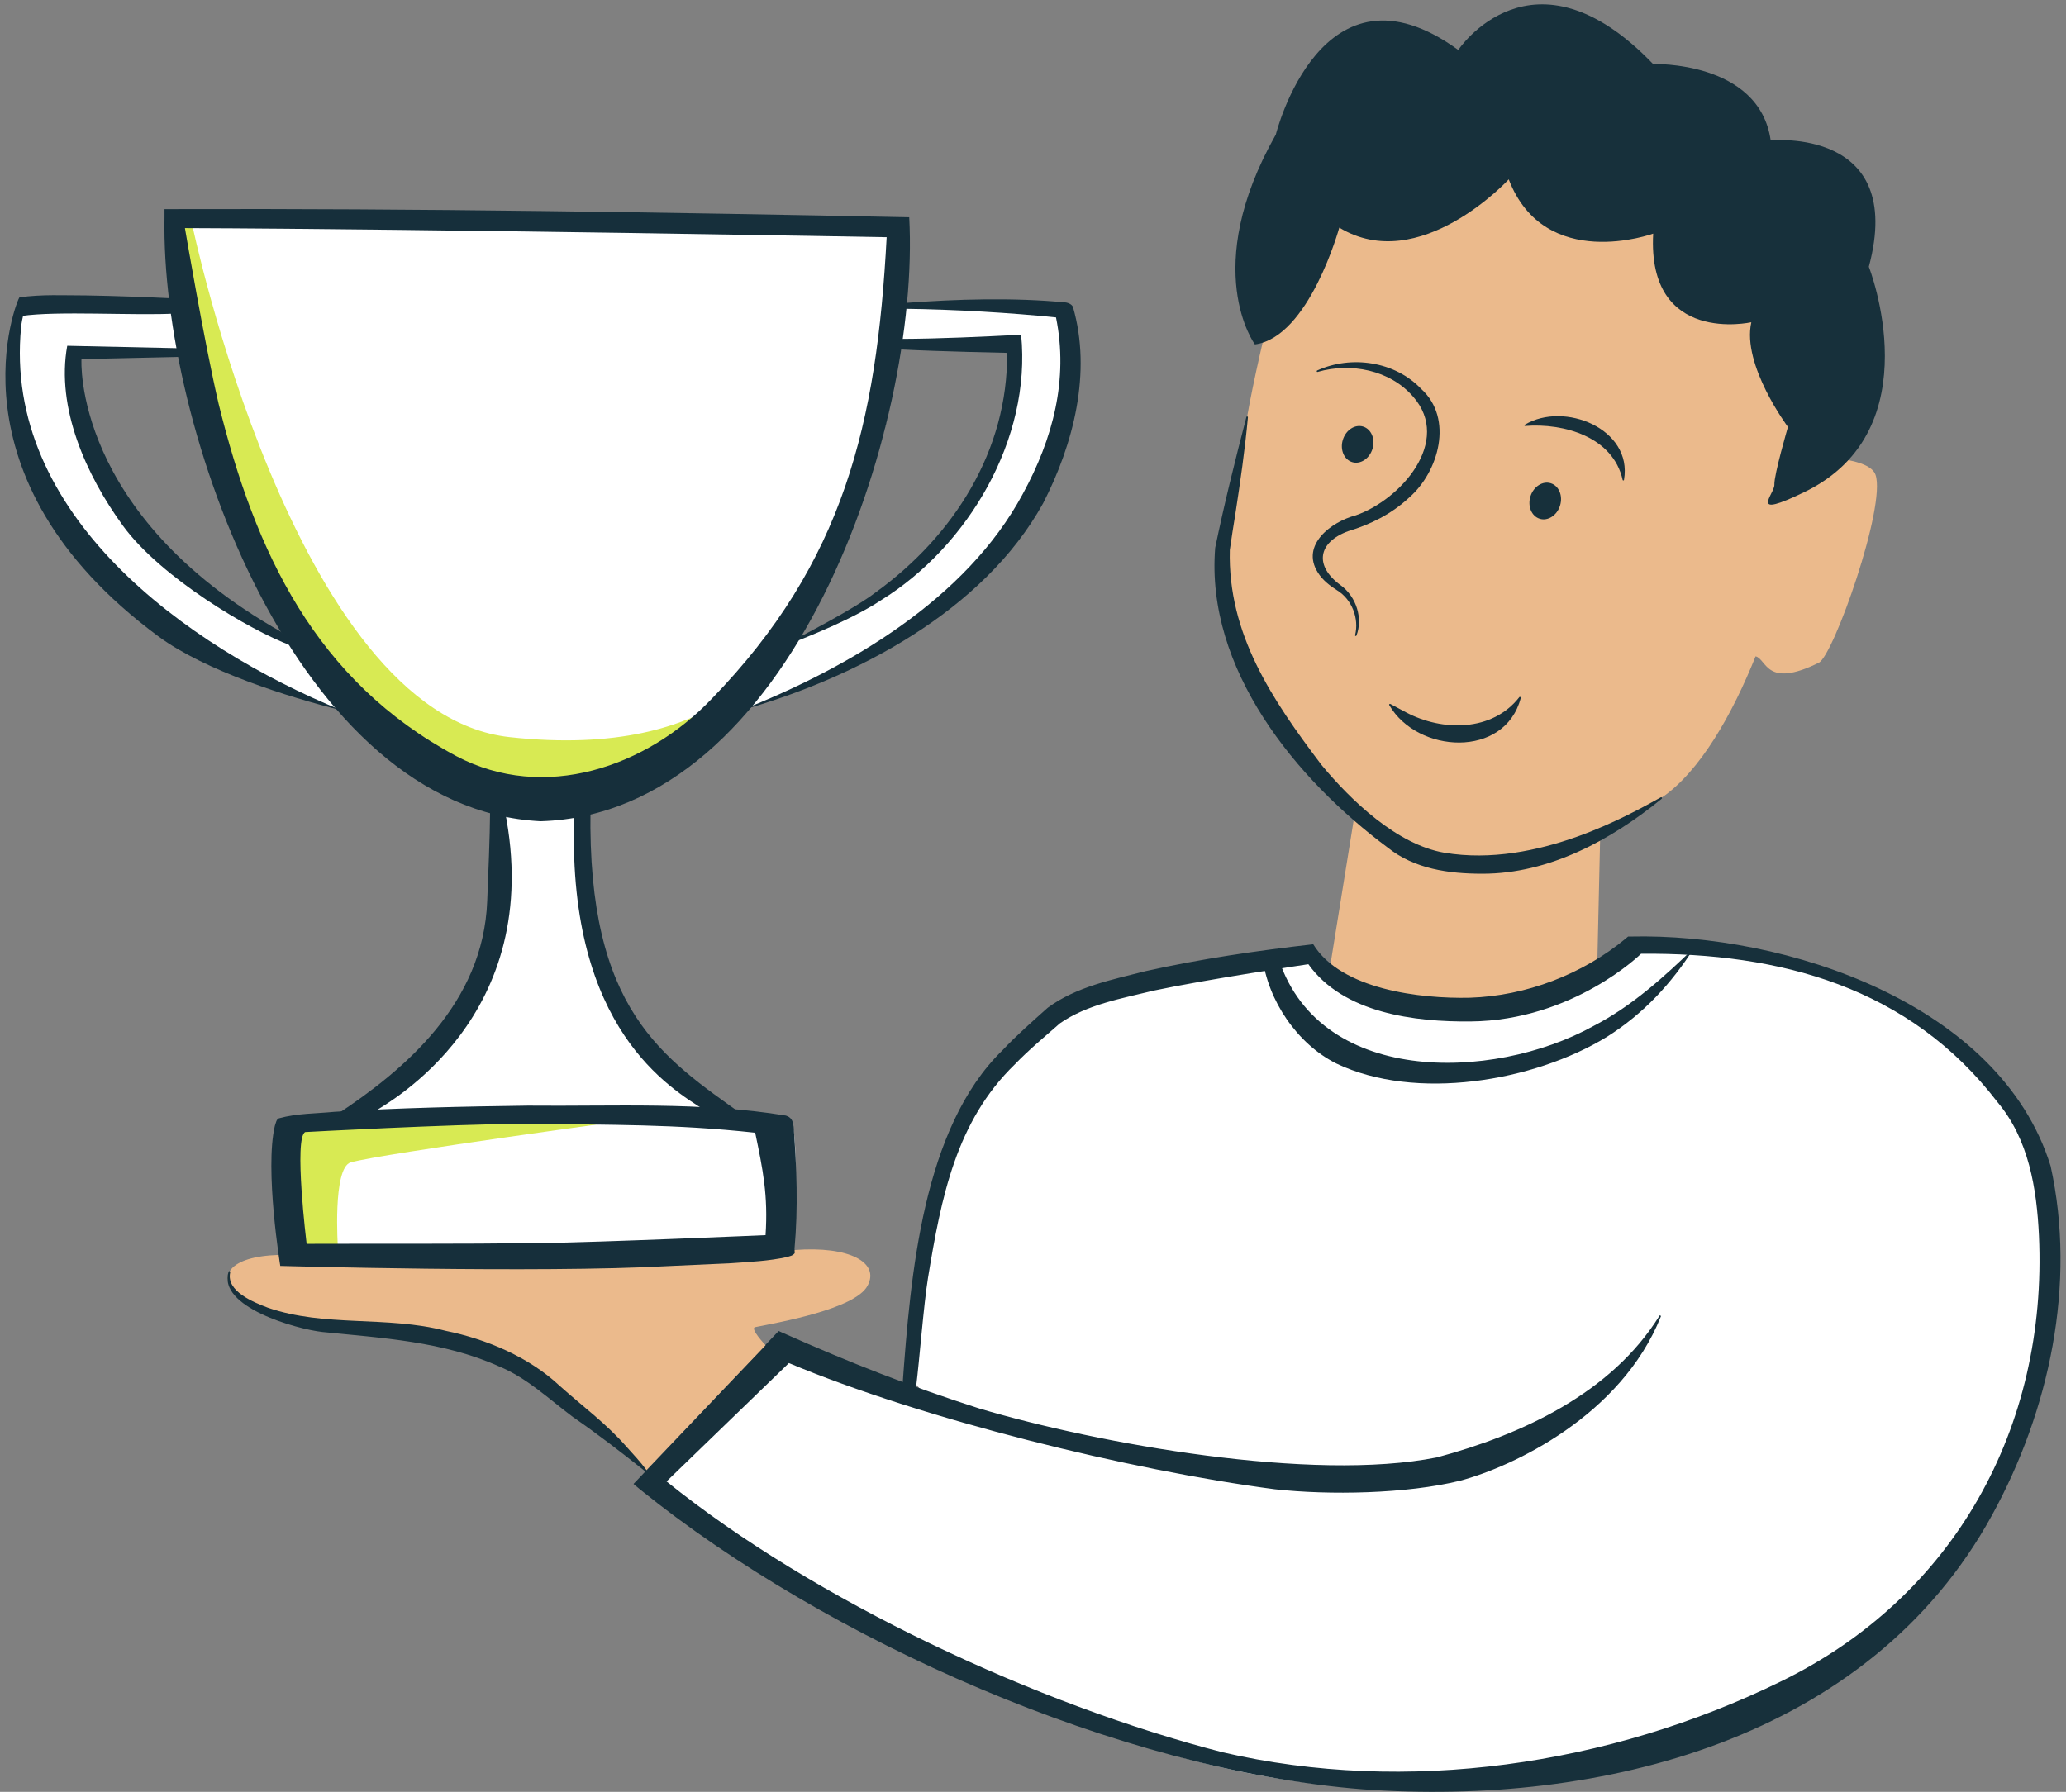 <?xml version="1.0" encoding="UTF-8"?><svg id="Layer_1" xmlns="http://www.w3.org/2000/svg" viewBox="0 0 213.25 185"><rect x="0" y="0" width="213.25" height="185" fill="#808080" stroke="none"/><defs><style>.cls-1{fill:#ebba8c;}.cls-2{fill:#fff;}.cls-3{fill:#d8ea53;}.cls-4{fill:#17303b;}.cls-5{fill:#162f3b;}</style></defs><polygon class="cls-1" points="165.35 78.27 164.76 104.48 136.59 104.15 141.31 74.85 165.35 78.27"/><path class="cls-1" d="m131.53,30.53c2.74-8.51,5.96-8.54,7.96-10,12.15-8.88,31.55-5.57,40.31,4.06,0,0,8.29,7.54,7.45,15.48-.39,3.66-.98,5.78-1.47,7.39,2.21-.46,7.22-.15,7.81,1.56,1.12,3.23-4.34,18.66-5.85,19.4-5.49,2.71-5.35-.36-6.53-.66-2.38,5.95-5.75,11.93-9.73,14.62-8.31,5.61-14.99,8.11-23.92,6.83-6.46-.93-22.49-18.06-21.41-32.3.06-.8,1.57-8.13,2.57-13.84.62-3.56,1.93-9.29,2.81-12.56Z"/><path class="cls-4" d="m170.59,6.61s11-.36,12.18,7.89c0,0,14.01-1.42,10.13,13.04,0,0,6.61,16.8-6.6,23.24-6.01,2.93-3.1.22-3.15-.75-.05-.97,1.4-5.95,1.4-5.95,0,0-4.78-6.39-3.78-10.81,0,0-10.76,2.41-10.13-9.15,0,0-11.18,4.07-14.91-5.6,0,0-9.2,10-17.49,4.98,0,0-3.11,11.32-8.71,12.06,0,0-5.73-7.74,2.16-21.67,0,0,4.7-18.99,18.83-8.73,0,0,7.66-11.5,20.1,1.44Z"/><path class="cls-4" d="m156.97,72.07c-1.65,6.27-10.67,5.74-13.57.73-.05-.07.04-.16.11-.12,0,0,1.63.87,1.63.87,3.74,1.98,8.89,2.01,11.68-1.57.06-.08.19,0,.15.1h0Z"/><path class="cls-4" d="m157.41,43.84c4.05-2.42,11.12.43,10.22,5.69,0,.08-.11.12-.14.03-.98-4.44-6.04-5.9-10.07-5.58-.09,0-.1-.12-.02-.14h0Z"/><ellipse class="cls-4" cx="140.12" cy="45.88" rx="1.92" ry="1.6" transform="translate(54.81 166.12) rotate(-72.77)"/><ellipse class="cls-4" cx="159.48" cy="51.72" rx="1.92" ry="1.6" transform="translate(62.86 188.73) rotate(-72.77)"/><path class="cls-4" d="m135.96,38.25c3.52-1.6,8.02-.95,10.74,1.91,3.36,3.05,1.81,8.57-1.27,11.23-1.8,1.68-3.97,2.76-6.27,3.45-3.12,1.14-3.54,3.57-.78,5.58,1.65,1.21,2.31,3.45,1.63,5.2-.03.08-.16.05-.14-.04.43-1.72-.32-3.69-1.85-4.63-.76-.48-1.51-1.06-2-1.85-1.79-2.85,1.41-5.24,3.91-5.89,4.63-1.6,10-7.65,5.92-12.27-2.39-2.75-6.43-3.53-9.85-2.54-.08.03-.13-.11-.05-.14h0Z"/><path class="cls-4" d="m171.53,82.46c-5.21,4.25-11.61,7.76-18.53,7.75-3.46,0-7-.49-9.76-2.7-9.51-7.07-18.81-18.44-17.81-30.95.93-4.51,2.06-9.04,3.22-13.5.02-.1.18-.07.16.03-.31,3.35-.79,6.68-1.3,9.99-.14.84-.46,2.89-.57,3.7-.22,8.67,4.35,15.43,9.46,22.19,3.03,3.66,7.8,8.24,12.69,9.07,9.61,1.62,19.4-4.11,22.34-5.72.08-.05.17.08.09.14h0Z"/><path class="cls-2" d="m94.28,142.65c2.08-17.26,3.5-29.5,13.95-38.35,4.69-3.98,26.69-6.24,26.69-6.24.92,1.89,6.49,5.86,16.74,5.52,9.82-.32,16.4-6.36,16.4-6.36,0,0,28.54-1.39,41.23,18.55,7.77,12.22,5.87,69.12-65.5,68.88-37.14-.13-77.42-31.68-77.42-31.68l14.21-14.8s6.91,3.44,15.26,6.18"/><path class="cls-4" d="m93.16,142.99c.83-11.38,2.08-26.53,10.32-34.56,1.4-1.5,3.13-3.01,4.67-4.39,2.96-2.18,6.68-2.9,10.12-3.78,5.71-1.27,11.47-2.11,17.28-2.77,2.86,4.68,11.08,5.64,16.16,5.52,5.82-.18,11.68-2.43,16.13-6.14,0,0,.21-.18.21-.18h.23c16.06-.37,38.16,6.91,43.38,23.69,2.69,12.19-.12,25.28-6.07,36.1-12.69,23.12-40.3,30.04-64.97,28.25-25.01-1.96-55.28-15.38-74.55-30.95,0,0-.68-.57-.68-.57l.62-.65,13.97-14.73.39-.41.52.23c6.79,3.02,13.1,5.5,20.2,7.77,12.3,3.66,34.37,7.61,47.22,5.05,8.79-2.35,18.01-6.63,22.97-14.61.03-.11.19-.03.15.07-4.1,10.24-15.27,15.5-20.73,16.95-5.52,1.36-13.51,1.5-19.11.88-14.95-1.96-36.3-7.22-50.16-13.03,0,0-12.63,12.22-12.63,12.22,15.23,12.3,38.35,23.07,57.39,27.96,18.94,4.41,39.93,1.37,57.63-7.31,17.91-8.72,27.54-26.24,26.64-46.03-.23-4.86-1.05-9.93-4.27-13.77-9.12-11.9-22.42-15.45-36.8-15.33,0,0-6.99,6.89-17.58,6.99-5.77.06-13.14-.84-16.76-5.91,0,0-10.44,1.55-15.94,2.72-3.34.82-6.88,1.43-9.7,3.38-1.53,1.34-3.27,2.79-4.67,4.25-6.06,5.88-7.59,13.73-8.95,22.02-.45,2.78-.88,8.46-1.23,11.26,0,.11-1.4-.19-1.4-.19Z"/><path class="cls-4" d="m131.82,98.48c3.97,13.66,22.24,13.2,32.62,7.47,3.93-2.02,7.34-5.09,10.44-8.11-2.37,3.73-5.24,6.82-9,9.2-7.58,4.65-19.8,6.67-27.95,2.76-4.03-2.02-7.06-6.49-7.63-10.99,0-.11,1.5-.45,1.52-.33h0Z"/><path class="cls-1" d="m79.02,138.89s-1.66-1.75-1.07-1.87c2.39-.48,10.29-1.86,11.59-4.26,1.31-2.4-1.86-4.14-7.53-3.7-5.66.44-40.54,1.52-49.76.64-13.78-1.33-10.11,6.81,2.86,7.63,17.43,1.11,20.05,6.06,23.54,8.46,3.49,2.4,8,6.06,8,6.06"/><path class="cls-4" d="m23.76,131.38c-.43,1.94,2.41,3.07,3.88,3.63,5.89,2.04,12.29.81,18.36,2.39,4.22.86,8.59,2.7,11.76,5.67,2.39,2.14,4.8,3.89,6.89,6.28.71.79,1.44,1.56,2.08,2.43.06.08-.05.19-.13.13-2.43-1.94-4.9-3.84-7.46-5.61-2.49-1.86-4.75-4.05-7.66-5.24-5.73-2.57-12.05-2.92-18.21-3.54-2.68-.3-10.87-2.59-9.67-6.24.06-.1.21-.02.16.09h0Z"/><path class="cls-2" d="m110.27,31.78l-17.01-.04.53-9.26-76.67-.17,1.35,9.22s-16.32.27-16.42.82c-.1.54-2.5,18.26,10.71,28.09,13.21,9.83,22.51,12.9,22.51,12.9,0,0,7.92,8.97,15.68,10.54,0,0,2.1,12.34-2.91,19.49-5.01,7.15-12.21,11.85-12.21,11.85l-7.06.8s-1.25,5.95.48,14.11l40.17.23s11.02.09,12.43-1.53c0,0,.87-13.31-.46-13.17-1.33.14-6.08-.52-6.08-.52,0,0-13.11-9.53-14.16-16.26-1.05-6.73-.38-15.51-.38-15.51,0,0,4.89.95,16.24-10.31,0,0,23.66-6.44,30.63-22.31.38-.86,5.34-8.96,2.63-18.98ZM7.12,36.44l11.91-.22c.43,10.18,11.47,29.7,10.84,29.48-20.74-7.43-22.75-29.26-22.75-29.26Zm89.87,19.97c-8.56,8.08-15.29,9.9-15.07,9.6.23-.3,10.77-18.08,10.52-30.13l12.38.15s.72,12.31-7.83,20.38Z"/><path class="cls-5" d="m52.1,83.65c4.31,21.35-12.12,30.25-13.48,31.13l-3.78.23c6.82-4.5,15.06-11.37,15.45-21.99.12-3.14.27-6.29.3-9.44h.18l1.32.08Z"/><path class="cls-5" d="m73.46,115.09c-2.8-1.95-13.47-6.86-14.19-26.52-.07-1.79.06-4.28,0-5.09l1.68.09c-.33,20.81,7.46,25.61,15.83,31.61l-3.32-.09Z"/><path class="cls-5" d="m18.16,32.37c-4.15.24-12.38-.3-15.96.26.06,0,.28-.3.23-.24-.09.37-.21.93-.25,1.37-1.9,19.31,16.96,32.97,33.1,39.59-5.56-1.39-14.09-4.08-18.92-7.64C-5.94,49.24,1.83,30.75,2.01,30.7c2.29-.33,4.6-.2,6.9-.2,3.06.05,6.12.17,9.17.31l.08,1.56Z"/><path class="cls-5" d="m19,36.84c-4.27.11-6.65.13-10.59.25,0,0-.96,15.94,20.64,28.16l.96,1.39c-4.19-1.56-13.44-7.03-17.32-12.36-3.83-5.26-6.91-12.19-5.75-18.58,0,0,11.94.26,11.94.26v.15s.13.71.13.71Z"/><path class="cls-5" d="m93.37,31.28c5.42-.4,11.23-.58,16.67-.05.22.04.59.18.71.46,1.96,6.76.05,14.18-3.08,20.27-6.15,11.12-19.34,18.04-31.22,21.39,11.17-4.41,23.28-11.49,29.12-22.35,3.11-5.7,4.73-11.81,3.43-18.23-4.57-.47-10.5-.83-15.65-.89l.02-.59Z"/><path class="cls-5" d="m92.94,34.99c4.15-.02,8.31-.22,12.46-.43,1.08,10.79-5.49,21.84-14.43,27.39-2.86,1.9-7.27,3.7-10.47,4.91,2.66-1.45,7.55-3.91,9.91-5.72,8.01-5.8,13.65-14.61,13.54-24.71,0,0-7-.14-10.98-.35l-.02-1.08Z"/><path class="cls-3" d="m19.79,22.98s10.49,50.66,32.78,53.12,27.47-9.33,27.47-9.33c0,0-19.95,28.24-39.52,9.07S18.23,22.98,18.23,22.98h1.55Z"/><path class="cls-5" d="m93.85,22.43c1.17,21.84-12.1,61.59-38.05,62.36-25.25-1.25-39.23-40.71-38.82-62.33,0,0,0-.87,0-.87h.88c25.23-.08,50.92.33,76,.84h0Zm-74.76,1.13s2,11.81,3.48,18.15c3.76,15.27,9.99,28.58,24.52,36.35,9.08,4.8,19.67,1.14,26.4-5.94,13.62-14.05,17.01-28.38,18.03-47.63,0,0-47.03-.85-72.43-.94Z"/><path class="cls-3" d="m65.94,115.5s-33.84-2.18-35.85.67-.18,12.8-.18,12.8l4.97-.12s-.58-8.31,1.33-8.84c3.42-.95,29.72-4.5,29.72-4.5Z"/><path class="cls-5" d="m82.03,129.38c-.22.29-.51.3-.78.4-1.89.42-3.85.5-5.77.64l-6.56.3c-13.25.74-39.99-.02-39.99-.02,0,0-1.62-9.95-.56-14.46.1-.27.15-.68.42-.78,1.89-.52,3.81-.48,5.72-.67,6.65-.41,13.31-.55,19.97-.64,8.86.09,17.86-.42,26.64,1.03.14.07.25.05.51.31.28.4.21.51.29.86.31,4.2.47,8.37.09,12.56l.02.48Zm-3.01-1.86c.27-4.09-.27-6.74-1.07-10.57-8.33-.91-14.89-.79-23.56-.94-8.28.07-22.88.87-22.88.87-1.21.53.14,11.54.14,11.54,8.84-.03,15.26.03,24.1-.08,6.14-.07,23.28-.82,23.28-.82Z"/></svg>